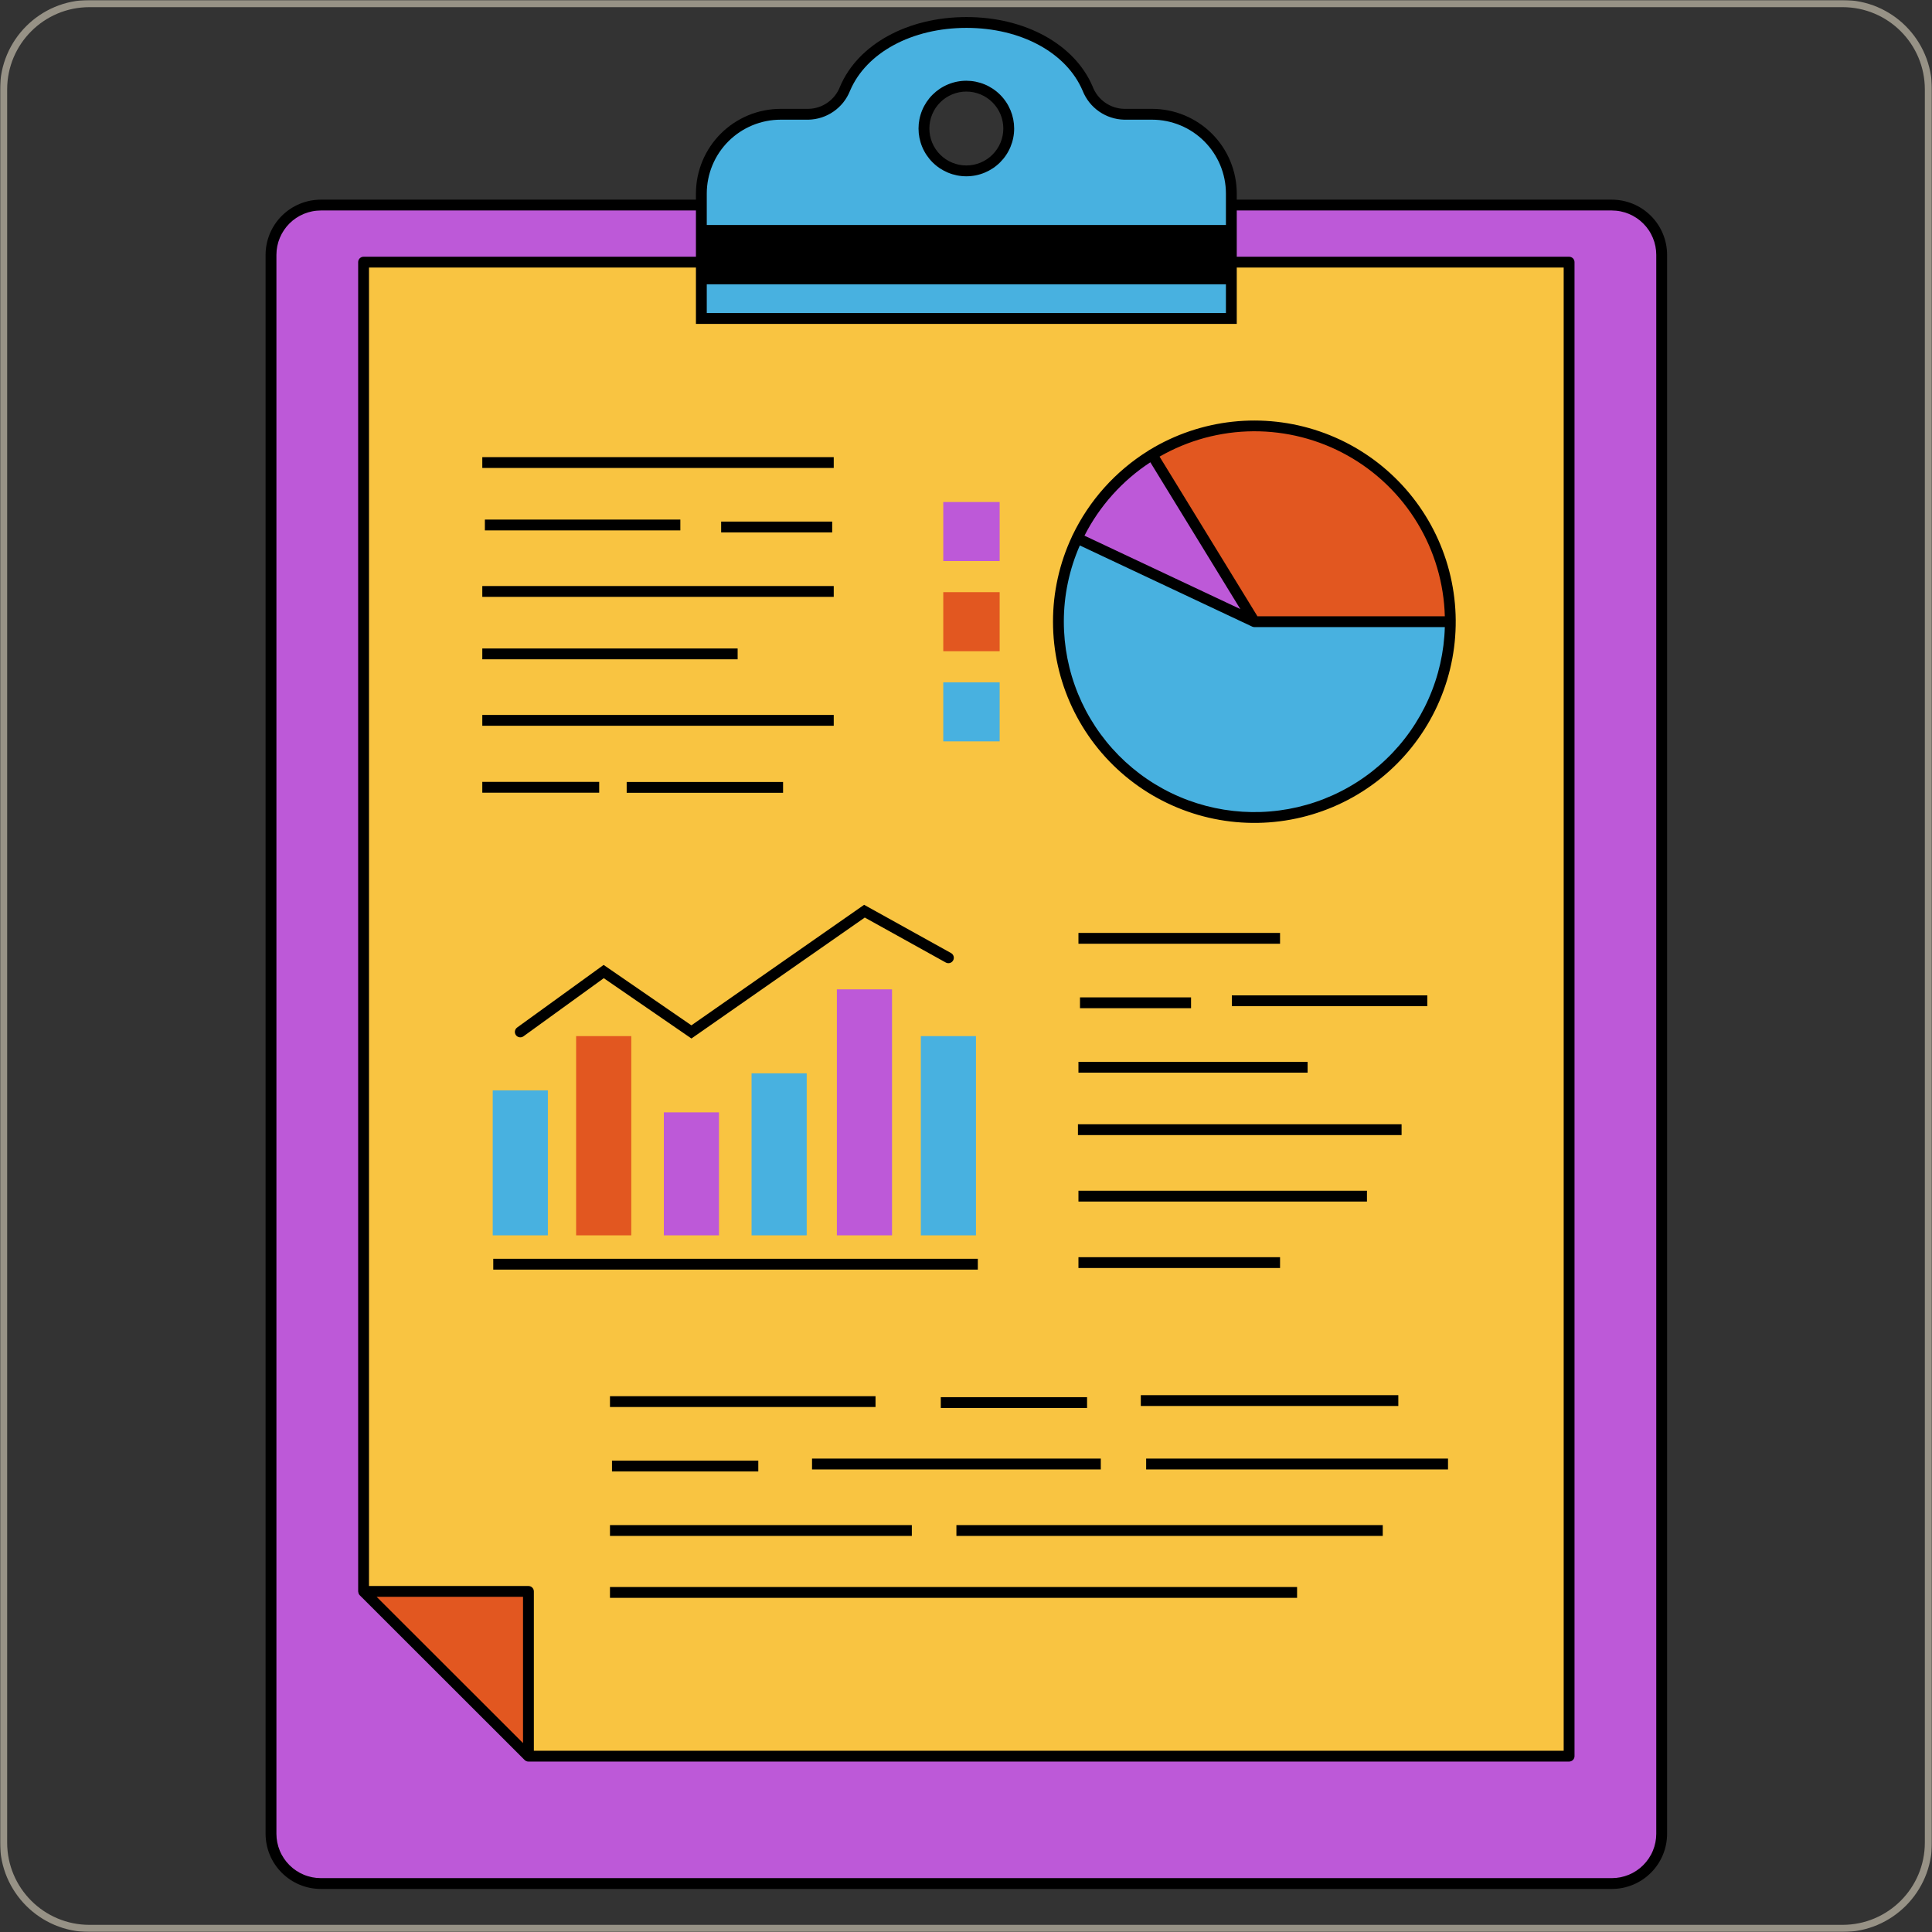 <svg version="1.2" preserveAspectRatio="xMidYMid meet" height="1080" viewBox="0 0 810 810" zoomAndPan="magnify" width="1080" xmlns:xlink="http://www.w3.org/1999/xlink" xmlns="http://www.w3.org/2000/svg"><rect x="0" y="0" width="810" height="810" fill="#333333" stroke="none"/><defs><clipPath id="0301d3c064"><path d="M 111.117 7 L 699 7 L 699 792 L 111.117 792 Z M 111.117 7"></path></clipPath><filter height="100%" id="4cb9957c6a" filterUnits="objectBoundingBox" width="100%" y="0%" x="0%"><feColorMatrix in="SourceGraphic" type="matrix" values="0 0 0 0 1 0 0 0 0 1 0 0 0 0 1 0 0 0 1 0"></feColorMatrix></filter><clipPath id="c5107d9cb3"><path d="M 37.5 0 L 772.5 0 C 793.211 0 810 16.789 810 37.5 L 810 772.5 C 810 793.211 793.211 810 772.5 810 L 37.5 810 C 16.789 810 0 793.211 0 772.5 L 0 37.5 C 0 16.789 16.789 0 37.5 0 Z M 37.5 0"></path></clipPath><clipPath id="f9a561e91d"><rect height="810" y="0" width="810" x="0"></rect></clipPath></defs><g id="a13129173a"><path d="M 152.43 109.902 L 657.855 109.902 L 657.855 736.273 L 221.551 736.273 L 152.43 667.211 Z M 152.43 109.902" style="stroke:none;fill-rule:nonzero;fill:#f9c441;fill-opacity:1;"></path><path d="M 152.43 667.211 L 221.551 667.211 L 221.551 736.277 Z M 241.543 517.934 L 264.66 517.934 L 264.66 434.395 L 241.543 434.395 Z M 395.473 273.016 L 419.109 273.016 L 419.109 248.266 L 395.473 248.266 Z M 525.91 178.543 C 524.566 178.543 523.223 178.574 521.879 178.641 C 520.539 178.707 519.195 178.809 517.859 178.938 C 516.52 179.07 515.188 179.234 513.855 179.434 C 512.527 179.629 511.199 179.859 509.883 180.121 C 508.562 180.383 507.25 180.676 505.945 181.004 C 504.645 181.328 503.348 181.688 502.059 182.078 C 500.773 182.469 499.496 182.891 498.23 183.344 C 496.965 183.793 495.711 184.277 494.469 184.793 C 493.227 185.309 491.996 185.852 490.781 186.426 C 489.566 187 488.363 187.605 487.18 188.238 C 485.992 188.871 484.824 189.531 483.668 190.223 C 482.516 190.914 481.379 191.633 480.262 192.379 C 479.145 193.125 478.047 193.898 476.965 194.699 C 475.887 195.5 474.824 196.328 473.785 197.18 C 472.746 198.031 471.73 198.91 470.73 199.812 C 469.734 200.715 468.762 201.641 467.812 202.59 C 466.859 203.539 465.934 204.512 465.031 205.508 C 464.129 206.504 463.25 207.52 462.395 208.559 C 461.543 209.598 460.715 210.656 459.914 211.734 C 459.113 212.816 458.34 213.914 457.594 215.031 C 456.848 216.148 456.125 217.281 455.434 218.434 C 454.742 219.586 454.082 220.754 453.449 221.941 C 452.812 223.125 452.211 224.324 451.633 225.539 C 451.059 226.754 450.516 227.984 450 229.223 C 449.484 230.465 449 231.719 448.547 232.984 C 448.094 234.25 447.672 235.523 447.285 236.809 C 446.895 238.094 446.535 239.391 446.207 240.691 C 445.883 241.996 445.586 243.309 445.324 244.625 C 445.062 245.941 444.832 247.266 444.633 248.594 C 444.438 249.926 444.273 251.258 444.141 252.594 C 444.008 253.934 443.91 255.27 443.844 256.613 C 443.777 257.957 443.746 259.297 443.746 260.641 C 443.746 261.984 443.777 263.328 443.844 264.672 C 443.91 266.012 444.008 267.352 444.141 268.688 C 444.273 270.027 444.438 271.359 444.633 272.688 C 444.832 274.016 445.062 275.34 445.324 276.66 C 445.586 277.977 445.883 279.285 446.207 280.59 C 446.535 281.895 446.895 283.188 447.285 284.473 C 447.672 285.758 448.094 287.035 448.547 288.301 C 449 289.566 449.484 290.816 450 292.059 C 450.516 293.301 451.059 294.527 451.633 295.742 C 452.211 296.957 452.812 298.156 453.449 299.344 C 454.082 300.527 454.742 301.695 455.434 302.848 C 456.125 304 456.848 305.137 457.594 306.254 C 458.34 307.371 459.113 308.469 459.914 309.547 C 460.715 310.625 461.543 311.688 462.395 312.723 C 463.25 313.762 464.129 314.781 465.031 315.777 C 465.934 316.77 466.859 317.742 467.812 318.695 C 468.762 319.645 469.734 320.57 470.73 321.473 C 471.73 322.375 472.746 323.254 473.785 324.105 C 474.824 324.957 475.887 325.785 476.965 326.582 C 478.047 327.383 479.145 328.156 480.262 328.902 C 481.379 329.652 482.516 330.367 483.672 331.059 C 484.824 331.75 485.992 332.414 487.18 333.047 C 488.363 333.68 489.566 334.285 490.781 334.859 C 491.996 335.434 493.227 335.977 494.469 336.492 C 495.711 337.004 496.965 337.488 498.23 337.941 C 499.496 338.395 500.773 338.816 502.059 339.203 C 503.348 339.594 504.645 339.953 505.949 340.281 C 507.25 340.605 508.562 340.902 509.883 341.164 C 511.199 341.426 512.527 341.656 513.855 341.852 C 515.188 342.047 516.52 342.215 517.859 342.344 C 519.195 342.477 520.539 342.574 521.879 342.641 C 523.223 342.707 524.566 342.738 525.914 342.738 C 527.258 342.738 528.602 342.707 529.945 342.641 C 531.289 342.574 532.629 342.477 533.965 342.344 C 535.305 342.215 536.637 342.047 537.969 341.852 C 539.297 341.656 540.625 341.426 541.941 341.164 C 543.262 340.902 544.574 340.605 545.879 340.281 C 547.18 339.953 548.477 339.594 549.766 339.203 C 551.051 338.816 552.328 338.395 553.594 337.941 C 554.859 337.488 556.113 337.004 557.355 336.492 C 558.598 335.977 559.828 335.434 561.043 334.859 C 562.258 334.285 563.461 333.68 564.645 333.047 C 565.832 332.414 567 331.75 568.156 331.059 C 569.309 330.367 570.445 329.652 571.562 328.902 C 572.68 328.156 573.777 327.383 574.859 326.582 C 575.938 325.785 577 324.957 578.039 324.105 C 579.078 323.254 580.098 322.375 581.094 321.473 C 582.09 320.57 583.062 319.645 584.012 318.695 C 584.965 317.742 585.891 316.77 586.793 315.777 C 587.695 314.781 588.574 313.762 589.43 312.723 C 590.281 311.688 591.109 310.625 591.91 309.547 C 592.711 308.469 593.484 307.371 594.23 306.254 C 594.98 305.137 595.699 304 596.391 302.848 C 597.082 301.695 597.742 300.527 598.379 299.344 C 599.012 298.156 599.617 296.957 600.191 295.742 C 600.766 294.527 601.309 293.301 601.824 292.059 C 602.34 290.816 602.824 289.566 603.277 288.301 C 603.73 287.035 604.152 285.758 604.543 284.473 C 604.93 283.188 605.289 281.895 605.617 280.59 C 605.945 279.285 606.238 277.977 606.5 276.66 C 606.762 275.34 606.992 274.016 607.191 272.688 C 607.387 271.359 607.551 270.027 607.684 268.688 C 607.816 267.352 607.914 266.012 607.98 264.672 C 608.047 263.328 608.078 261.984 608.078 260.641 C 608.078 259.297 608.047 257.957 607.98 256.613 C 607.914 255.27 607.816 253.934 607.684 252.594 C 607.551 251.258 607.387 249.926 607.191 248.594 C 606.992 247.266 606.762 245.941 606.5 244.625 C 606.238 243.309 605.945 241.996 605.617 240.691 C 605.289 239.391 604.93 238.094 604.543 236.809 C 604.152 235.523 603.73 234.25 603.277 232.984 C 602.824 231.719 602.34 230.465 601.824 229.223 C 601.309 227.984 600.766 226.754 600.191 225.539 C 599.617 224.324 599.012 223.125 598.379 221.941 C 597.742 220.754 597.082 219.586 596.391 218.434 C 595.699 217.281 594.98 216.148 594.23 215.031 C 593.484 213.914 592.711 212.816 591.91 211.734 C 591.109 210.656 590.281 209.598 589.43 208.559 C 588.574 207.52 587.695 206.504 586.793 205.508 C 585.891 204.512 584.965 203.539 584.012 202.59 C 583.062 201.641 582.09 200.715 581.094 199.812 C 580.098 198.91 579.078 198.031 578.039 197.18 C 577 196.328 575.938 195.5 574.859 194.699 C 573.777 193.898 572.68 193.125 571.562 192.379 C 570.445 191.633 569.309 190.914 568.156 190.223 C 567 189.531 565.832 188.871 564.645 188.238 C 563.461 187.605 562.258 187 561.043 186.426 C 559.828 185.852 558.598 185.305 557.355 184.793 C 556.113 184.277 554.859 183.793 553.594 183.344 C 552.328 182.891 551.051 182.469 549.766 182.078 C 548.477 181.688 547.18 181.328 545.879 181.004 C 544.574 180.676 543.262 180.383 541.941 180.121 C 540.625 179.859 539.297 179.629 537.969 179.434 C 536.637 179.234 535.305 179.07 533.965 178.938 C 532.629 178.809 531.285 178.707 529.945 178.641 C 528.602 178.574 527.258 178.543 525.91 178.543 Z M 525.91 178.543" style="stroke:none;fill-rule:nonzero;fill:#e25720;fill-opacity:1;"></path><path d="M 674.066 85.977 L 136.219 85.977 C 135.48 85.977 134.742 86.016 134.004 86.086 C 133.27 86.16 132.535 86.266 131.812 86.41 C 131.086 86.555 130.367 86.734 129.66 86.949 C 128.953 87.164 128.254 87.414 127.57 87.695 C 126.887 87.98 126.219 88.297 125.566 88.645 C 124.914 88.992 124.281 89.371 123.664 89.781 C 123.047 90.195 122.453 90.633 121.883 91.102 C 121.309 91.574 120.762 92.07 120.238 92.59 C 119.715 93.113 119.219 93.66 118.75 94.234 C 118.281 94.805 117.84 95.398 117.43 96.012 C 117.016 96.629 116.637 97.262 116.289 97.914 C 115.941 98.566 115.625 99.234 115.34 99.918 C 115.059 100.602 114.809 101.297 114.594 102.004 C 114.379 102.711 114.199 103.426 114.055 104.152 C 113.91 104.879 113.801 105.609 113.73 106.344 C 113.656 107.082 113.621 107.82 113.621 108.559 L 113.621 767.102 C 113.621 767.84 113.656 768.578 113.73 769.312 C 113.801 770.051 113.91 770.781 114.055 771.508 C 114.199 772.23 114.379 772.949 114.594 773.656 C 114.809 774.363 115.059 775.059 115.34 775.742 C 115.625 776.426 115.941 777.094 116.289 777.746 C 116.637 778.398 117.016 779.031 117.43 779.645 C 117.84 780.262 118.281 780.855 118.75 781.426 C 119.219 781.996 119.715 782.547 120.238 783.066 C 120.762 783.59 121.309 784.086 121.883 784.555 C 122.453 785.023 123.047 785.465 123.664 785.875 C 124.281 786.285 124.914 786.668 125.566 787.016 C 126.219 787.363 126.887 787.68 127.57 787.965 C 128.254 788.246 128.953 788.496 129.66 788.711 C 130.367 788.926 131.086 789.105 131.812 789.246 C 132.535 789.391 133.27 789.5 134.004 789.574 C 134.742 789.645 135.48 789.684 136.219 789.684 L 674.066 789.684 C 674.805 789.684 675.543 789.645 676.281 789.574 C 677.02 789.5 677.75 789.391 678.477 789.246 C 679.199 789.105 679.918 788.926 680.625 788.711 C 681.336 788.496 682.031 788.246 682.715 787.965 C 683.398 787.68 684.066 787.363 684.719 787.016 C 685.371 786.668 686.008 786.285 686.621 785.875 C 687.238 785.465 687.832 785.023 688.402 784.555 C 688.977 784.086 689.523 783.59 690.047 783.066 C 690.57 782.547 691.066 781.996 691.535 781.426 C 692.004 780.855 692.445 780.262 692.855 779.645 C 693.27 779.031 693.648 778.398 693.996 777.746 C 694.348 777.094 694.664 776.426 694.945 775.742 C 695.23 775.059 695.477 774.363 695.691 773.656 C 695.906 772.949 696.086 772.23 696.23 771.508 C 696.375 770.781 696.484 770.051 696.559 769.312 C 696.629 768.578 696.668 767.84 696.668 767.102 L 696.668 108.559 C 696.668 107.82 696.629 107.082 696.559 106.344 C 696.484 105.609 696.375 104.879 696.23 104.152 C 696.086 103.426 695.906 102.711 695.691 102.004 C 695.477 101.297 695.23 100.602 694.945 99.918 C 694.664 99.234 694.348 98.566 693.996 97.914 C 693.648 97.262 693.27 96.629 692.859 96.012 C 692.445 95.398 692.004 94.805 691.535 94.234 C 691.066 93.66 690.57 93.113 690.047 92.59 C 689.523 92.066 688.977 91.57 688.402 91.102 C 687.832 90.633 687.238 90.195 686.621 89.781 C 686.008 89.371 685.371 88.992 684.719 88.645 C 684.066 88.297 683.398 87.98 682.715 87.695 C 682.031 87.414 681.336 87.164 680.625 86.949 C 679.918 86.734 679.203 86.555 678.477 86.41 C 677.75 86.266 677.02 86.16 676.281 86.086 C 675.543 86.016 674.805 85.977 674.066 85.977 Z M 657.855 736.273 L 221.551 736.273 L 152.43 667.211 L 152.43 109.902 L 657.855 109.902 Z M 301.438 517.934 L 278.316 517.934 L 278.316 466.355 L 301.438 466.355 Z M 373.984 517.934 L 350.863 517.934 L 350.863 414.777 L 373.984 414.777 Z M 419.109 235.215 L 395.473 235.215 L 395.473 210.465 L 419.109 210.465 Z M 452.469 225.004 C 452.375 224.703 452.359 224.402 452.43 224.098 C 452.441 223.793 452.531 223.512 452.699 223.254 C 452.715 223.219 452.738 223.188 452.754 223.148 C 452.828 222.785 452.992 222.477 453.258 222.215 C 453.777 221.254 454.383 220.348 455.074 219.5 C 455.191 219.398 455.32 219.316 455.461 219.25 C 455.215 218.613 455.234 217.988 455.531 217.371 C 455.883 216.613 456.344 215.922 456.906 215.305 C 459.836 210.773 462.945 206.375 466.305 202.152 C 466.629 201.809 467.02 201.598 467.484 201.516 C 467.945 201.43 468.387 201.488 468.809 201.695 C 468.961 201.559 469.082 201.391 469.234 201.258 C 470.906 199.293 472.801 197.574 474.918 196.102 C 476.398 195.102 477.945 194.215 479.5 193.344 C 480.918 192.547 482.496 191.863 484.012 192.855 C 484.309 193.051 484.555 193.297 484.746 193.598 C 485.102 193.785 485.383 194.047 485.594 194.391 C 489.441 200.695 492.949 207.227 496.504 213.711 C 497.773 215.641 499.051 217.562 500.277 219.52 C 502.535 223.117 504.887 226.762 506.93 230.535 C 509.414 233.262 511.562 236.227 513.379 239.434 C 514.68 241.621 515.824 243.895 516.914 246.191 C 518.676 248.441 520.195 250.848 521.473 253.402 C 521.875 253.684 522.152 254.055 522.316 254.516 C 522.477 254.977 522.488 255.441 522.348 255.91 C 522.207 256.379 521.945 256.762 521.559 257.062 C 521.172 257.359 520.734 257.52 520.246 257.535 C 516.527 257.508 513.141 255.289 509.898 253.703 C 506.402 251.992 502.906 250.281 499.41 248.574 C 494.625 246.23 489.762 243.961 485.094 241.363 C 482.633 240.32 480.172 239.285 477.762 238.137 C 476.086 237.336 474.422 236.508 472.77 235.656 C 471.957 235.273 471.176 234.832 470.422 234.34 C 469.898 234.105 469.371 233.883 468.848 233.648 C 465.613 232.215 462.387 230.773 459.164 229.324 C 457.238 228.691 455.48 227.75 453.887 226.496 C 453.855 226.48 453.816 226.492 453.785 226.473 C 453.594 226.422 453.426 226.324 453.285 226.18 C 453.035 226.02 452.84 225.809 452.699 225.543 C 452.621 225.363 452.547 225.184 452.469 225.004 Z M 452.469 225.004" style="stroke:none;fill-rule:nonzero;fill:#bd59d8;fill-opacity:1;"></path><path d="M 516.242 81.109 C 516.242 80.02 516.188 78.938 516.082 77.855 C 515.977 76.773 515.816 75.699 515.602 74.633 C 515.391 73.566 515.125 72.512 514.812 71.473 C 514.496 70.43 514.129 69.406 513.711 68.402 C 513.297 67.398 512.832 66.418 512.316 65.457 C 511.805 64.5 511.246 63.566 510.641 62.664 C 510.039 61.758 509.391 60.887 508.699 60.047 C 508.008 59.207 507.277 58.402 506.508 57.633 C 505.738 56.863 504.934 56.133 504.094 55.445 C 503.254 54.754 502.379 54.109 501.473 53.504 C 500.57 52.898 499.637 52.34 498.676 51.828 C 497.719 51.316 496.734 50.852 495.73 50.438 C 494.723 50.02 493.699 49.652 492.66 49.34 C 491.617 49.023 490.562 48.758 489.496 48.547 C 488.43 48.336 487.355 48.176 486.27 48.07 C 485.188 47.961 484.102 47.91 483.016 47.91 L 471.355 47.91 C 470.527 47.891 469.703 47.812 468.887 47.676 C 468.07 47.539 467.266 47.34 466.48 47.082 C 465.691 46.824 464.926 46.512 464.184 46.145 C 463.445 45.773 462.734 45.352 462.055 44.879 C 461.375 44.402 460.734 43.883 460.133 43.312 C 459.531 42.746 458.973 42.133 458.461 41.484 C 457.949 40.832 457.488 40.148 457.078 39.43 C 456.664 38.711 456.309 37.965 456.008 37.191 C 440.273 0.027 369.895 0.305 354.277 37.191 C 353.977 37.965 353.621 38.711 353.211 39.43 C 352.797 40.148 352.336 40.832 351.824 41.484 C 351.312 42.137 350.758 42.746 350.152 43.312 C 349.551 43.883 348.91 44.402 348.23 44.879 C 347.551 45.352 346.844 45.773 346.102 46.145 C 345.359 46.512 344.594 46.828 343.805 47.082 C 343.02 47.34 342.215 47.539 341.398 47.676 C 340.582 47.812 339.758 47.891 338.93 47.91 L 327.27 47.91 C 326.184 47.91 325.098 47.961 324.016 48.07 C 322.93 48.176 321.855 48.336 320.789 48.547 C 319.723 48.758 318.668 49.023 317.625 49.34 C 316.586 49.652 315.562 50.02 314.555 50.438 C 313.551 50.852 312.566 51.316 311.609 51.828 C 310.648 52.34 309.715 52.898 308.812 53.504 C 307.906 54.109 307.035 54.754 306.191 55.445 C 305.352 56.133 304.547 56.863 303.777 57.633 C 303.008 58.402 302.277 59.207 301.586 60.047 C 300.895 60.887 300.25 61.758 299.645 62.664 C 299.039 63.566 298.48 64.5 297.969 65.457 C 297.453 66.418 296.988 67.398 296.574 68.402 C 296.156 69.406 295.789 70.43 295.477 71.473 C 295.16 72.512 294.895 73.566 294.684 74.633 C 294.469 75.699 294.312 76.773 294.203 77.855 C 294.098 78.938 294.043 80.02 294.043 81.109 L 294.043 133.52 L 516.242 133.52 Z M 405.145 71.645 C 404.562 71.645 403.98 71.617 403.402 71.559 C 402.82 71.504 402.246 71.418 401.676 71.305 C 401.105 71.191 400.539 71.051 399.984 70.879 C 399.426 70.711 398.879 70.516 398.34 70.293 C 397.801 70.07 397.277 69.82 396.762 69.547 C 396.25 69.273 395.75 68.977 395.266 68.652 C 394.785 68.328 394.316 67.98 393.867 67.613 C 393.418 67.246 392.984 66.855 392.574 66.441 C 392.16 66.031 391.77 65.602 391.402 65.152 C 391.031 64.703 390.688 64.234 390.363 63.75 C 390.039 63.27 389.742 62.77 389.465 62.258 C 389.191 61.742 388.941 61.219 388.719 60.68 C 388.496 60.145 388.301 59.598 388.133 59.039 C 387.965 58.484 387.82 57.918 387.707 57.348 C 387.594 56.777 387.508 56.203 387.453 55.625 C 387.395 55.047 387.367 54.465 387.367 53.883 C 387.367 53.301 387.395 52.723 387.453 52.145 C 387.508 51.562 387.594 50.988 387.707 50.418 C 387.82 49.848 387.965 49.285 388.133 48.727 C 388.301 48.172 388.496 47.625 388.719 47.086 C 388.941 46.551 389.191 46.023 389.465 45.512 C 389.742 45 390.039 44.5 390.363 44.016 C 390.688 43.531 391.031 43.066 391.402 42.617 C 391.77 42.168 392.16 41.734 392.574 41.324 C 392.984 40.914 393.414 40.523 393.867 40.156 C 394.316 39.785 394.781 39.438 395.266 39.117 C 395.75 38.793 396.25 38.496 396.762 38.219 C 397.277 37.945 397.801 37.699 398.34 37.477 C 398.879 37.254 399.426 37.055 399.984 36.887 C 400.539 36.719 401.105 36.578 401.676 36.465 C 402.246 36.352 402.82 36.266 403.402 36.207 C 403.98 36.152 404.562 36.121 405.145 36.121 C 405.727 36.121 406.305 36.152 406.887 36.207 C 407.465 36.266 408.039 36.352 408.609 36.465 C 409.184 36.578 409.746 36.719 410.305 36.887 C 410.859 37.055 411.406 37.254 411.945 37.477 C 412.484 37.699 413.008 37.945 413.523 38.219 C 414.035 38.492 414.535 38.793 415.02 39.117 C 415.504 39.438 415.969 39.785 416.418 40.152 C 416.871 40.523 417.301 40.914 417.711 41.324 C 418.125 41.734 418.516 42.168 418.883 42.617 C 419.254 43.066 419.598 43.531 419.922 44.016 C 420.246 44.5 420.547 45 420.82 45.512 C 421.094 46.023 421.344 46.551 421.566 47.086 C 421.789 47.625 421.984 48.172 422.152 48.727 C 422.324 49.285 422.465 49.848 422.578 50.418 C 422.691 50.988 422.777 51.562 422.832 52.145 C 422.891 52.723 422.918 53.301 422.918 53.883 C 422.918 54.465 422.891 55.047 422.832 55.625 C 422.777 56.203 422.691 56.777 422.578 57.348 C 422.465 57.918 422.324 58.484 422.152 59.039 C 421.984 59.598 421.789 60.145 421.566 60.68 C 421.344 61.219 421.094 61.742 420.82 62.258 C 420.547 62.77 420.246 63.27 419.922 63.75 C 419.598 64.234 419.254 64.703 418.883 65.152 C 418.516 65.602 418.125 66.031 417.711 66.441 C 417.301 66.855 416.871 67.246 416.418 67.613 C 415.969 67.98 415.504 68.328 415.02 68.652 C 414.535 68.977 414.035 69.273 413.523 69.547 C 413.008 69.82 412.484 70.07 411.945 70.293 C 411.406 70.516 410.859 70.711 410.305 70.879 C 409.746 71.051 409.184 71.191 408.609 71.305 C 408.039 71.418 407.465 71.504 406.887 71.559 C 406.305 71.617 405.727 71.645 405.145 71.645 Z M 206.578 457.133 L 229.695 457.133 L 229.695 517.934 L 206.578 517.934 Z M 386.062 434.395 L 409.18 434.395 L 409.18 517.934 L 386.062 517.934 Z M 315.094 450 L 338.215 450 L 338.215 517.934 L 315.094 517.934 Z M 395.473 286.07 L 419.109 286.07 L 419.109 310.82 L 395.473 310.82 Z M 606.98 271.395 L 606.98 271.41 C 607.164 272.336 607.129 273.25 606.879 274.16 C 606.836 274.289 606.762 274.406 606.715 274.531 C 606.305 276.516 605.754 278.457 605.062 280.359 C 602.984 288.973 599.688 297.094 595.176 304.719 C 591.977 310.414 588.02 315.527 583.305 320.055 C 578.281 324.582 572.219 327.977 566.551 331.613 C 565.988 331.961 565.387 332.203 564.746 332.344 C 563.785 332.914 562.785 333.414 561.75 333.836 C 550.094 340.121 537.266 343.902 524.414 342.531 C 518.902 342.68 513.461 342.141 508.086 340.918 C 502.711 339.699 497.574 337.828 492.668 335.312 C 487.605 334.555 482.508 330.742 478.465 328.184 C 473.457 325.188 468.961 321.559 464.977 317.297 C 462.973 314.996 461.219 312.512 459.719 309.852 C 456.203 305.023 453.293 299.859 450.984 294.352 C 450.602 293.797 450.281 293.207 450.027 292.582 C 446.828 284.484 443.82 275.836 443.367 267.074 C 443.305 265.578 443.344 264.082 443.477 262.594 C 443.18 259.91 443.168 257.227 443.438 254.539 C 444.18 248.328 445.473 242.234 447.32 236.254 C 447.527 235.648 447.82 235.086 448.191 234.566 C 448.41 233.309 448.633 232.051 448.852 230.789 C 449.012 230.191 449.359 229.742 449.898 229.434 C 449.918 229.422 449.945 229.422 449.969 229.406 C 449.98 229.227 450.02 229.051 450.082 228.883 C 450.141 228.711 450.223 228.551 450.324 228.402 C 450.426 228.254 450.547 228.117 450.684 228 C 450.82 227.883 450.973 227.785 451.133 227.703 C 451.297 227.625 451.469 227.566 451.645 227.531 C 451.824 227.496 452 227.484 452.184 227.496 C 452.363 227.508 452.539 227.543 452.711 227.598 C 452.883 227.656 453.047 227.734 453.195 227.832 C 456.789 230.035 460.598 231.766 464.621 233.031 C 468.605 234.199 472.336 235.922 475.812 238.191 C 475.992 238.332 476.152 238.488 476.297 238.668 L 498.418 248.82 C 498.516 248.844 498.609 248.871 498.703 248.906 C 498.855 248.984 499 249.078 499.152 249.156 L 499.891 249.496 C 499.926 249.516 499.957 249.543 499.984 249.574 C 503.922 251.23 507.699 253.332 511.496 255.25 C 514.422 256.727 517.352 258.207 520.277 259.684 C 521.832 260.133 523.371 260.629 524.902 261.148 C 525.074 261.09 525.246 261.062 525.426 261.062 C 526.93 261.152 528.434 261.246 529.938 261.336 C 532.676 261.254 535.438 261.297 538.145 261.301 C 541.906 261.301 545.668 261.344 549.426 261.43 C 549.441 261.43 549.449 261.438 549.461 261.438 C 551.453 261.336 553.445 261.234 555.434 261.152 C 555.691 261.047 555.961 260.988 556.238 260.984 C 570.754 260.883 585.27 260.691 599.785 260.52 C 599.977 260.531 600.164 260.566 600.344 260.625 C 601.543 260.629 602.742 260.664 603.941 260.77 C 604.172 260.676 604.41 260.621 604.66 260.602 C 605.012 260.59 605.344 260.668 605.656 260.836 C 605.969 261 606.219 261.234 606.402 261.539 C 606.855 261.98 607.09 262.52 607.102 263.152 C 607.098 264.16 607.094 265.168 607.094 266.176 C 607.645 267.539 607.715 268.926 607.312 270.34 Z M 606.98 271.395" style="stroke:none;fill-rule:nonzero;fill:#48b1e0;fill-opacity:1;"></path><g clip-path="url(#0301d3c064)" clip-rule="nonzero"><path d="M 289.867 429.875 L 362.289 379.344 L 398.723 399.57 C 398.988 399.719 399.211 399.906 399.398 400.145 C 399.586 400.379 399.723 400.641 399.805 400.93 C 399.887 401.219 399.914 401.516 399.879 401.812 C 399.844 402.113 399.754 402.395 399.605 402.656 C 399.461 402.918 399.27 403.145 399.035 403.332 C 398.797 403.52 398.535 403.652 398.246 403.734 C 397.957 403.82 397.664 403.844 397.363 403.809 C 397.062 403.773 396.781 403.684 396.52 403.539 L 362.562 384.688 L 289.887 435.398 L 253.137 410.109 L 219.469 434.477 C 219.227 434.652 218.957 434.777 218.664 434.848 C 218.371 434.918 218.074 434.93 217.777 434.879 C 217.48 434.832 217.203 434.73 216.945 434.574 C 216.688 434.414 216.473 434.215 216.297 433.969 C 216.117 433.727 215.996 433.457 215.926 433.164 C 215.855 432.871 215.844 432.578 215.891 432.277 C 215.941 431.98 216.043 431.703 216.199 431.449 C 216.359 431.191 216.559 430.977 216.805 430.797 L 253.07 404.551 Z M 206.805 532.293 L 409.957 532.293 L 409.957 527.754 L 206.805 527.754 Z M 425.191 53.883 C 425.191 54.539 425.16 55.195 425.094 55.848 C 425.031 56.5 424.934 57.148 424.805 57.793 C 424.676 58.434 424.52 59.07 424.328 59.699 C 424.137 60.324 423.914 60.941 423.664 61.551 C 423.414 62.156 423.133 62.746 422.824 63.324 C 422.516 63.906 422.176 64.465 421.812 65.012 C 421.449 65.559 421.059 66.082 420.641 66.59 C 420.223 67.098 419.785 67.582 419.32 68.047 C 418.855 68.512 418.367 68.953 417.859 69.367 C 417.355 69.785 416.828 70.176 416.281 70.539 C 415.734 70.902 415.172 71.238 414.594 71.551 C 414.016 71.859 413.422 72.137 412.816 72.391 C 412.207 72.641 411.59 72.863 410.961 73.051 C 410.336 73.242 409.699 73.402 409.055 73.531 C 408.41 73.656 407.762 73.754 407.109 73.816 C 406.453 73.883 405.801 73.914 405.145 73.914 C 404.488 73.914 403.832 73.883 403.18 73.816 C 402.523 73.754 401.875 73.656 401.23 73.531 C 400.59 73.402 399.953 73.242 399.324 73.051 C 398.695 72.863 398.078 72.641 397.473 72.391 C 396.863 72.137 396.273 71.859 395.691 71.551 C 395.113 71.238 394.551 70.902 394.004 70.539 C 393.461 70.176 392.934 69.785 392.426 69.367 C 391.918 68.953 391.434 68.512 390.969 68.047 C 390.504 67.582 390.062 67.098 389.645 66.59 C 389.23 66.082 388.84 65.559 388.473 65.012 C 388.109 64.465 387.773 63.906 387.465 63.324 C 387.152 62.746 386.875 62.156 386.621 61.551 C 386.371 60.941 386.148 60.324 385.961 59.699 C 385.77 59.07 385.609 58.434 385.48 57.793 C 385.352 57.148 385.258 56.5 385.191 55.848 C 385.129 55.195 385.098 54.539 385.098 53.883 C 385.098 53.227 385.129 52.574 385.191 51.922 C 385.258 51.266 385.352 50.621 385.48 49.977 C 385.609 49.332 385.77 48.695 385.961 48.07 C 386.148 47.441 386.371 46.824 386.621 46.219 C 386.871 45.613 387.152 45.02 387.465 44.441 C 387.773 43.863 388.109 43.301 388.473 42.754 C 388.84 42.211 389.23 41.684 389.645 41.176 C 390.062 40.668 390.504 40.184 390.969 39.719 C 391.434 39.254 391.918 38.816 392.426 38.398 C 392.934 37.984 393.461 37.594 394.004 37.23 C 394.551 36.863 395.113 36.527 395.691 36.219 C 396.273 35.91 396.863 35.629 397.473 35.379 C 398.078 35.125 398.695 34.906 399.324 34.715 C 399.953 34.523 400.59 34.367 401.23 34.238 C 401.875 34.109 402.523 34.012 403.18 33.949 C 403.832 33.887 404.488 33.852 405.145 33.852 C 405.801 33.855 406.453 33.887 407.109 33.953 C 407.762 34.016 408.41 34.113 409.055 34.242 C 409.695 34.371 410.332 34.531 410.961 34.719 C 411.59 34.91 412.207 35.133 412.812 35.383 C 413.418 35.633 414.012 35.914 414.59 36.223 C 415.168 36.535 415.73 36.871 416.277 37.234 C 416.82 37.602 417.348 37.988 417.855 38.406 C 418.363 38.824 418.848 39.262 419.312 39.727 C 419.777 40.191 420.219 40.676 420.633 41.184 C 421.051 41.688 421.441 42.215 421.805 42.762 C 422.172 43.305 422.508 43.867 422.816 44.445 C 423.125 45.023 423.406 45.617 423.66 46.223 C 423.91 46.828 424.133 47.445 424.324 48.07 C 424.512 48.699 424.672 49.336 424.801 49.977 C 424.93 50.621 425.027 51.27 425.094 51.922 C 425.156 52.574 425.191 53.227 425.191 53.883 Z M 420.648 53.883 C 420.648 52.867 420.547 51.859 420.352 50.859 C 420.152 49.863 419.855 48.895 419.469 47.953 C 419.078 47.016 418.602 46.121 418.035 45.277 C 417.469 44.43 416.828 43.648 416.105 42.93 C 415.387 42.211 414.605 41.566 413.758 41.004 C 412.91 40.438 412.016 39.961 411.078 39.57 C 410.137 39.184 409.168 38.887 408.168 38.691 C 407.168 38.492 406.16 38.391 405.145 38.391 C 404.125 38.391 403.117 38.492 402.117 38.691 C 401.121 38.887 400.152 39.184 399.211 39.57 C 398.27 39.961 397.375 40.438 396.531 41.004 C 395.684 41.566 394.898 42.211 394.18 42.93 C 393.461 43.648 392.816 44.43 392.25 45.277 C 391.688 46.121 391.207 47.016 390.82 47.957 C 390.43 48.895 390.137 49.863 389.938 50.859 C 389.738 51.859 389.641 52.867 389.641 53.883 C 389.641 54.902 389.738 55.906 389.938 56.906 C 390.137 57.902 390.43 58.871 390.82 59.812 C 391.207 60.75 391.688 61.645 392.25 62.488 C 392.816 63.336 393.461 64.117 394.18 64.836 C 394.898 65.559 395.684 66.199 396.531 66.766 C 397.375 67.328 398.27 67.809 399.211 68.195 C 400.152 68.586 401.121 68.879 402.117 69.078 C 403.117 69.277 404.125 69.375 405.145 69.375 C 406.16 69.375 407.168 69.273 408.168 69.074 C 409.164 68.875 410.133 68.582 411.074 68.191 C 412.016 67.801 412.906 67.324 413.754 66.758 C 414.598 66.195 415.383 65.551 416.102 64.832 C 416.82 64.113 417.465 63.332 418.031 62.484 C 418.594 61.641 419.074 60.75 419.465 59.809 C 419.852 58.871 420.148 57.902 420.348 56.906 C 420.547 55.906 420.648 54.898 420.648 53.883 Z M 203.285 217.832 L 203.285 222.371 L 285.238 222.371 L 285.238 217.832 Z M 328.305 332.379 L 328.305 327.84 L 262.738 327.84 L 262.738 332.379 Z M 309.258 271.883 L 202.207 271.883 L 202.207 276.418 L 309.258 276.418 Z M 202.207 196.191 L 349.551 196.191 L 349.551 191.652 L 202.207 191.652 Z M 349.551 245.699 L 202.207 245.699 L 202.207 250.238 L 349.551 250.238 Z M 251.215 327.797 L 202.207 327.797 L 202.207 332.336 L 251.215 332.336 Z M 349.551 299.746 L 202.207 299.746 L 202.207 304.285 L 349.551 304.285 Z M 302.344 218.676 L 302.344 223.215 L 348.902 223.215 L 348.902 218.676 Z M 340.449 616.07 L 461.516 616.07 L 461.516 611.527 L 340.449 611.527 Z M 400.98 643.938 L 579.727 643.938 L 579.727 639.398 L 400.98 639.398 Z M 255.734 589.891 L 367.07 589.891 L 367.07 585.352 L 255.734 585.352 Z M 255.734 643.934 L 382.289 643.934 L 382.289 639.395 L 255.734 639.395 Z M 480.527 616.066 L 607.086 616.066 L 607.086 611.527 L 480.527 611.527 Z M 255.734 669.906 L 543.805 669.906 L 543.805 665.367 L 255.734 665.367 Z M 317.918 616.91 L 317.918 612.371 L 256.582 612.371 L 256.582 616.91 Z M 586.25 584.93 L 478.289 584.93 L 478.289 589.469 L 586.25 589.469 Z M 394.43 590.309 L 455.758 590.309 L 455.758 585.77 L 394.43 585.77 Z M 516.457 421.844 L 598.41 421.844 L 598.41 417.305 L 516.457 417.305 Z M 451.934 475.891 L 587.621 475.891 L 587.621 471.352 L 451.934 471.352 Z M 452.145 395.664 L 536.664 395.664 L 536.664 391.125 L 452.145 391.125 Z M 452.145 531.625 L 536.664 531.625 L 536.664 527.086 L 452.145 527.086 Z M 452.145 449.711 L 548.219 449.711 L 548.219 445.172 L 452.145 445.172 Z M 573.105 499.219 L 452.145 499.219 L 452.145 503.758 L 573.105 503.758 Z M 499.352 422.688 L 499.352 418.148 L 452.793 418.148 L 452.793 422.688 Z M 441.477 260.641 C 441.469 254.48 442.137 248.391 443.477 242.379 C 444.816 236.363 446.793 230.566 449.41 224.988 C 449.441 224.875 449.48 224.77 449.523 224.664 C 449.566 224.59 449.609 224.516 449.656 224.441 C 451.398 220.805 453.391 217.309 455.629 213.953 C 457.871 210.594 460.336 207.414 463.031 204.41 C 465.723 201.406 468.617 198.609 471.711 196.016 C 474.801 193.422 478.062 191.062 481.492 188.934 C 481.59 188.844 481.695 188.766 481.809 188.691 C 481.887 188.652 481.961 188.613 482.043 188.582 C 483.359 187.781 484.699 187.02 486.059 186.289 C 487.418 185.562 488.793 184.875 490.191 184.223 C 491.59 183.57 493.004 182.957 494.434 182.383 C 495.863 181.809 497.309 181.277 498.77 180.781 C 500.23 180.285 501.703 179.832 503.188 179.418 C 504.672 179.004 506.168 178.629 507.676 178.297 C 509.18 177.965 510.691 177.672 512.215 177.422 C 513.734 177.172 515.262 176.965 516.797 176.801 C 518.328 176.633 519.867 176.508 521.406 176.426 C 522.945 176.344 524.484 176.305 526.027 176.309 C 527.57 176.309 529.109 176.355 530.648 176.441 C 532.188 176.527 533.727 176.656 535.258 176.828 C 536.789 177 538.316 177.211 539.836 177.465 C 541.359 177.719 542.871 178.016 544.375 178.352 C 545.879 178.691 547.375 179.07 548.855 179.488 C 550.34 179.906 551.812 180.367 553.27 180.867 C 554.73 181.363 556.172 181.902 557.602 182.484 C 559.031 183.062 560.441 183.68 561.84 184.336 C 563.234 184.992 564.609 185.684 565.969 186.414 C 567.324 187.145 568.66 187.914 569.977 188.719 C 571.289 189.523 572.582 190.363 573.852 191.238 C 575.121 192.113 576.363 193.023 577.582 193.965 C 578.801 194.91 579.996 195.883 581.16 196.895 C 582.324 197.902 583.465 198.941 584.57 200.012 C 585.68 201.082 586.758 202.184 587.809 203.312 C 588.855 204.441 589.871 205.602 590.855 206.785 C 591.84 207.973 592.793 209.184 593.711 210.422 C 594.629 211.656 595.512 212.918 596.363 214.207 C 597.211 215.492 598.023 216.801 598.801 218.129 C 599.578 219.461 600.32 220.812 601.023 222.184 C 601.727 223.555 602.391 224.941 603.02 226.352 C 603.645 227.758 604.234 229.18 604.781 230.621 C 605.332 232.059 605.84 233.516 606.312 234.98 C 606.781 236.449 607.207 237.93 607.598 239.418 C 607.984 240.91 608.332 242.41 608.637 243.922 C 608.945 245.43 609.207 246.949 609.43 248.473 C 609.652 249.996 609.836 251.527 609.973 253.059 C 610.113 254.594 610.211 256.133 610.266 257.672 C 610.32 259.211 610.332 260.75 610.301 262.293 C 610.27 263.832 610.199 265.371 610.086 266.906 C 609.973 268.441 609.816 269.977 609.617 271.504 C 609.418 273.031 609.18 274.551 608.898 276.066 C 608.613 277.582 608.293 279.086 607.93 280.586 C 607.562 282.082 607.16 283.566 606.715 285.043 C 606.266 286.516 605.781 287.977 605.254 289.426 C 604.73 290.875 604.164 292.309 603.559 293.727 C 602.957 295.141 602.312 296.543 601.633 297.926 C 600.949 299.305 600.23 300.668 599.477 302.012 C 598.719 303.355 597.93 304.676 597.102 305.973 C 596.27 307.273 595.406 308.551 594.508 309.801 C 593.609 311.055 592.68 312.281 591.715 313.48 C 590.75 314.684 589.75 315.855 588.719 317.004 C 587.691 318.148 586.629 319.266 585.539 320.355 C 584.449 321.445 583.328 322.5 582.18 323.527 C 581.027 324.555 579.852 325.551 578.648 326.512 C 577.445 327.477 576.215 328.406 574.961 329.301 C 573.707 330.195 572.426 331.055 571.125 331.883 C 569.824 332.707 568.5 333.496 567.156 334.25 C 565.809 335.004 564.445 335.719 563.059 336.395 C 561.676 337.074 560.273 337.715 558.855 338.316 C 557.434 338.918 556 339.48 554.551 340 C 553.098 340.523 551.637 341.008 550.16 341.449 C 548.684 341.895 547.195 342.297 545.695 342.656 C 544.195 343.02 542.688 343.336 541.172 343.617 C 539.656 343.895 538.133 344.133 536.602 344.328 C 535.074 344.523 533.539 344.676 532.004 344.789 C 530.465 344.898 528.926 344.969 527.383 344.996 C 525.84 345.023 524.301 345.008 522.758 344.949 C 521.219 344.895 519.68 344.793 518.145 344.652 C 516.609 344.512 515.078 344.328 513.555 344.102 C 512.027 343.879 510.512 343.609 509 343.301 C 507.488 342.992 505.988 342.645 504.496 342.254 C 503.004 341.863 501.523 341.434 500.059 340.961 C 498.59 340.488 497.137 339.977 495.695 339.426 C 494.258 338.875 492.832 338.285 491.426 337.656 C 490.016 337.027 488.629 336.359 487.258 335.656 C 485.887 334.949 484.535 334.207 483.207 333.43 C 481.875 332.648 480.566 331.836 479.281 330.984 C 477.996 330.133 476.734 329.25 475.5 328.328 C 474.262 327.41 473.051 326.457 471.867 325.469 C 470.68 324.484 469.523 323.465 468.395 322.418 C 467.266 321.367 466.168 320.289 465.098 319.18 C 464.027 318.07 462.988 316.93 461.98 315.766 C 460.973 314.598 460 313.406 459.059 312.188 C 458.117 310.965 457.207 309.723 456.336 308.453 C 455.461 307.184 454.621 305.891 453.82 304.574 C 453.016 303.258 452.25 301.922 451.52 300.566 C 450.793 299.207 450.102 297.832 449.445 296.438 C 448.793 295.043 448.176 293.629 447.602 292.199 C 447.023 290.773 446.488 289.328 445.988 287.871 C 445.492 286.414 445.035 284.941 444.617 283.457 C 444.199 281.977 443.824 280.48 443.488 278.977 C 443.156 277.473 442.863 275.961 442.609 274.441 C 442.359 272.922 442.148 271.398 441.98 269.863 C 441.812 268.332 441.684 266.797 441.602 265.262 C 441.516 263.723 441.477 262.184 441.477 260.641 Z M 486.156 191.441 L 527.184 258.371 L 605.75 258.371 C 605.703 256.656 605.602 254.945 605.445 253.234 C 605.285 251.527 605.074 249.824 604.805 248.129 C 604.539 246.434 604.215 244.746 603.84 243.074 C 603.461 241.398 603.031 239.738 602.547 238.09 C 602.062 236.445 601.527 234.812 600.938 233.203 C 600.348 231.59 599.707 229.996 599.016 228.426 C 598.324 226.855 597.582 225.309 596.789 223.785 C 595.996 222.262 595.156 220.766 594.266 219.297 C 593.379 217.828 592.441 216.391 591.461 214.98 C 590.48 213.574 589.453 212.199 588.383 210.855 C 587.312 209.512 586.199 208.207 585.043 206.938 C 583.887 205.664 582.695 204.434 581.457 203.242 C 580.223 202.047 578.953 200.895 577.645 199.785 C 576.332 198.672 574.988 197.605 573.613 196.578 C 572.234 195.555 570.824 194.574 569.383 193.641 C 567.941 192.707 566.469 191.82 564.973 190.984 C 563.473 190.145 561.949 189.355 560.398 188.613 C 558.848 187.875 557.277 187.184 555.684 186.543 C 554.086 185.906 552.473 185.32 550.844 184.785 C 549.211 184.25 547.562 183.766 545.898 183.34 C 544.234 182.91 542.559 182.535 540.871 182.215 C 539.184 181.895 537.488 181.629 535.781 181.418 C 534.078 181.207 532.367 181.051 530.652 180.949 C 528.938 180.848 527.223 180.805 525.504 180.812 C 523.785 180.824 522.07 180.891 520.355 181.008 C 518.645 181.129 516.934 181.305 515.234 181.535 C 513.531 181.77 511.836 182.055 510.152 182.395 C 508.469 182.734 506.797 183.129 505.141 183.574 C 503.48 184.023 501.84 184.523 500.215 185.078 C 498.586 185.633 496.98 186.238 495.395 186.895 C 493.809 187.551 492.242 188.262 490.703 189.02 C 489.16 189.777 487.645 190.586 486.156 191.441 Z M 454.668 224.582 L 520.008 255.352 L 482.285 193.816 C 476.418 197.652 471.145 202.18 466.465 207.395 C 461.781 212.609 457.852 218.34 454.668 224.582 Z M 446.02 260.641 C 446.016 261.938 446.047 263.23 446.113 264.523 C 446.176 265.816 446.27 267.105 446.395 268.395 C 446.52 269.684 446.676 270.969 446.863 272.25 C 447.055 273.531 447.273 274.805 447.523 276.074 C 447.773 277.348 448.055 278.609 448.367 279.867 C 448.676 281.121 449.02 282.371 449.391 283.609 C 449.766 284.852 450.168 286.082 450.602 287.301 C 451.031 288.52 451.496 289.73 451.984 290.93 C 452.477 292.125 452.996 293.312 453.547 294.484 C 454.098 295.656 454.672 296.816 455.277 297.961 C 455.883 299.105 456.516 300.234 457.18 301.348 C 457.84 302.461 458.527 303.559 459.238 304.637 C 459.953 305.719 460.691 306.781 461.457 307.824 C 462.227 308.871 463.016 309.895 463.832 310.898 C 464.645 311.906 465.484 312.891 466.352 313.855 C 467.215 314.82 468.102 315.766 469.008 316.688 C 469.918 317.609 470.852 318.508 471.805 319.387 C 472.758 320.262 473.73 321.113 474.727 321.945 C 475.723 322.773 476.734 323.578 477.77 324.359 C 478.805 325.137 479.855 325.895 480.926 326.621 C 481.996 327.352 483.086 328.055 484.191 328.73 C 485.297 329.406 486.418 330.055 487.555 330.676 C 488.691 331.297 489.84 331.891 491.008 332.457 C 492.172 333.02 493.352 333.559 494.543 334.066 C 495.734 334.574 496.938 335.055 498.152 335.504 C 499.367 335.953 500.594 336.371 501.828 336.762 C 503.062 337.152 504.309 337.512 505.559 337.844 C 506.812 338.172 508.074 338.469 509.34 338.738 C 510.609 339.008 511.883 339.246 513.16 339.453 C 514.441 339.656 515.723 339.832 517.012 339.977 C 518.297 340.121 519.59 340.234 520.883 340.316 C 522.176 340.395 523.469 340.445 524.766 340.465 C 526.059 340.484 527.355 340.469 528.648 340.426 C 529.945 340.383 531.238 340.305 532.527 340.199 C 533.82 340.09 535.109 339.953 536.395 339.781 C 537.676 339.609 538.957 339.41 540.23 339.18 C 541.508 338.945 542.773 338.684 544.035 338.391 C 545.297 338.094 546.551 337.77 547.797 337.414 C 549.043 337.062 550.281 336.676 551.508 336.262 C 552.734 335.848 553.953 335.402 555.156 334.926 C 556.363 334.453 557.555 333.949 558.738 333.418 C 559.918 332.887 561.086 332.324 562.238 331.734 C 563.395 331.148 564.531 330.531 565.656 329.887 C 566.781 329.242 567.887 328.57 568.977 327.871 C 570.07 327.176 571.145 326.449 572.199 325.699 C 573.254 324.949 574.293 324.176 575.309 323.375 C 576.328 322.574 577.324 321.746 578.305 320.898 C 579.281 320.051 580.238 319.176 581.172 318.281 C 582.109 317.387 583.023 316.469 583.914 315.527 C 584.805 314.586 585.672 313.625 586.516 312.645 C 587.359 311.66 588.18 310.66 588.973 309.637 C 589.77 308.613 590.539 307.574 591.281 306.516 C 592.027 305.453 592.746 304.379 593.438 303.281 C 594.129 302.188 594.793 301.078 595.434 299.949 C 596.07 298.824 596.68 297.684 597.262 296.527 C 597.844 295.371 598.398 294.199 598.922 293.016 C 599.449 291.832 599.945 290.637 600.41 289.43 C 600.879 288.223 601.316 287.004 601.723 285.773 C 602.133 284.547 602.508 283.309 602.855 282.062 C 603.203 280.812 603.52 279.559 603.809 278.297 C 604.094 277.035 604.348 275.766 604.574 274.492 C 604.797 273.215 604.992 271.938 605.156 270.652 C 605.316 269.367 605.449 268.078 605.547 266.789 C 605.648 265.496 605.715 264.207 605.75 262.91 L 525.883 262.91 C 525.734 262.906 525.586 262.891 525.438 262.859 C 525.418 262.855 525.402 262.848 525.383 262.844 C 525.34 262.832 525.301 262.816 525.262 262.805 C 525.164 262.777 525.07 262.746 524.977 262.703 L 524.945 262.691 L 452.723 228.68 C 450.508 233.719 448.836 238.93 447.707 244.312 C 446.578 249.695 446.012 255.141 446.016 260.641 Z M 698.938 106.84 L 698.938 768.816 C 698.938 769.574 698.898 770.328 698.824 771.082 C 698.75 771.836 698.637 772.586 698.488 773.328 C 698.34 774.07 698.156 774.805 697.938 775.531 C 697.715 776.254 697.461 776.965 697.168 777.668 C 696.879 778.367 696.555 779.051 696.199 779.719 C 695.84 780.387 695.449 781.035 695.027 781.664 C 694.609 782.293 694.156 782.902 693.676 783.488 C 693.195 784.07 692.688 784.633 692.148 785.168 C 691.613 785.703 691.055 786.211 690.469 786.691 C 689.883 787.172 689.273 787.625 688.645 788.047 C 688.012 788.465 687.363 788.855 686.695 789.211 C 686.027 789.57 685.344 789.895 684.641 790.184 C 683.941 790.473 683.23 790.73 682.504 790.949 C 681.777 791.172 681.043 791.355 680.301 791.504 C 679.559 791.652 678.809 791.762 678.055 791.836 C 677.301 791.914 676.543 791.949 675.785 791.953 L 134.5 791.953 C 133.742 791.949 132.984 791.914 132.23 791.836 C 131.477 791.762 130.727 791.652 129.984 791.504 C 129.242 791.355 128.508 791.172 127.781 790.949 C 127.059 790.73 126.344 790.473 125.645 790.184 C 124.945 789.895 124.258 789.57 123.59 789.211 C 122.922 788.855 122.273 788.465 121.645 788.043 C 121.012 787.625 120.406 787.172 119.82 786.691 C 119.234 786.211 118.672 785.703 118.137 785.168 C 117.602 784.633 117.09 784.07 116.609 783.488 C 116.129 782.902 115.68 782.293 115.258 781.664 C 114.836 781.035 114.445 780.387 114.09 779.719 C 113.73 779.051 113.406 778.367 113.117 777.668 C 112.824 776.965 112.57 776.254 112.352 775.531 C 112.129 774.805 111.945 774.07 111.797 773.328 C 111.648 772.586 111.535 771.836 111.461 771.082 C 111.387 770.328 111.348 769.574 111.348 768.816 L 111.348 106.84 C 111.348 106.082 111.387 105.328 111.461 104.574 C 111.535 103.82 111.648 103.074 111.797 102.328 C 111.945 101.586 112.129 100.852 112.352 100.129 C 112.57 99.402 112.824 98.691 113.117 97.992 C 113.406 97.293 113.73 96.609 114.09 95.941 C 114.445 95.273 114.836 94.625 115.258 93.996 C 115.68 93.367 116.129 92.758 116.609 92.172 C 117.09 91.586 117.602 91.027 118.137 90.492 C 118.672 89.957 119.234 89.445 119.82 88.965 C 120.406 88.484 121.012 88.035 121.645 87.613 C 122.273 87.191 122.922 86.805 123.59 86.445 C 124.258 86.09 124.945 85.766 125.645 85.477 C 126.344 85.184 127.059 84.93 127.781 84.711 C 128.508 84.488 129.242 84.305 129.984 84.156 C 130.727 84.008 131.477 83.898 132.23 83.82 C 132.984 83.746 133.742 83.707 134.5 83.707 L 291.773 83.707 L 291.773 81.109 C 291.773 79.945 291.832 78.789 291.949 77.633 C 292.062 76.477 292.234 75.328 292.461 74.191 C 292.691 73.051 292.973 71.926 293.312 70.816 C 293.648 69.703 294.043 68.613 294.488 67.539 C 294.934 66.469 295.43 65.418 295.977 64.395 C 296.527 63.371 297.121 62.375 297.77 61.41 C 298.414 60.445 299.105 59.516 299.844 58.617 C 300.582 57.719 301.359 56.859 302.184 56.039 C 303.004 55.219 303.863 54.438 304.762 53.703 C 305.66 52.965 306.594 52.273 307.559 51.629 C 308.527 50.984 309.523 50.387 310.547 49.84 C 311.57 49.289 312.621 48.793 313.695 48.348 C 314.77 47.902 315.859 47.512 316.973 47.176 C 318.086 46.836 319.211 46.555 320.352 46.328 C 321.488 46.098 322.637 45.926 323.793 45.812 C 324.953 45.699 326.109 45.641 327.273 45.637 L 338.93 45.637 C 339.648 45.625 340.363 45.559 341.07 45.438 C 341.777 45.316 342.473 45.145 343.156 44.922 C 343.84 44.695 344.5 44.426 345.145 44.102 C 345.785 43.781 346.398 43.414 346.988 43 C 347.574 42.586 348.129 42.133 348.648 41.637 C 349.168 41.141 349.648 40.609 350.086 40.043 C 350.527 39.477 350.922 38.879 351.277 38.254 C 351.629 37.629 351.93 36.98 352.188 36.309 C 359.684 18.598 380.5 7.152 405.215 7.152 C 429.844 7.152 450.602 18.598 458.102 36.309 C 458.359 36.98 458.66 37.629 459.012 38.254 C 459.363 38.879 459.762 39.477 460.199 40.043 C 460.641 40.609 461.121 41.141 461.641 41.637 C 462.16 42.133 462.715 42.586 463.301 43 C 463.887 43.414 464.5 43.781 465.145 44.102 C 465.785 44.426 466.449 44.699 467.129 44.922 C 467.812 45.145 468.508 45.316 469.215 45.438 C 469.926 45.559 470.637 45.625 471.355 45.641 L 483.016 45.641 C 484.18 45.641 485.336 45.699 486.496 45.812 C 487.652 45.93 488.801 46.102 489.938 46.328 C 491.078 46.555 492.203 46.836 493.316 47.176 C 494.43 47.512 495.52 47.906 496.594 48.352 C 497.668 48.797 498.719 49.293 499.742 49.84 C 500.766 50.387 501.762 50.984 502.727 51.629 C 503.695 52.273 504.625 52.965 505.523 53.703 C 506.422 54.441 507.285 55.219 508.105 56.039 C 508.926 56.859 509.707 57.719 510.445 58.617 C 511.184 59.516 511.875 60.445 512.52 61.414 C 513.164 62.379 513.762 63.371 514.312 64.395 C 514.859 65.422 515.355 66.469 515.801 67.543 C 516.246 68.613 516.637 69.707 516.977 70.816 C 517.316 71.926 517.598 73.051 517.824 74.191 C 518.055 75.328 518.223 76.477 518.34 77.633 C 518.453 78.789 518.512 79.945 518.516 81.109 L 518.516 83.707 L 675.785 83.707 C 676.543 83.711 677.301 83.746 678.055 83.82 C 678.809 83.898 679.559 84.008 680.301 84.156 C 681.043 84.305 681.777 84.488 682.504 84.711 C 683.227 84.93 683.941 85.188 684.641 85.477 C 685.34 85.766 686.027 86.09 686.695 86.449 C 687.363 86.805 688.012 87.195 688.641 87.613 C 689.273 88.035 689.879 88.488 690.465 88.969 C 691.051 89.449 691.613 89.957 692.148 90.492 C 692.684 91.027 693.195 91.586 693.676 92.172 C 694.156 92.758 694.605 93.367 695.027 93.996 C 695.449 94.625 695.84 95.273 696.195 95.941 C 696.555 96.609 696.879 97.293 697.168 97.992 C 697.457 98.691 697.715 99.406 697.934 100.129 C 698.156 100.855 698.34 101.586 698.488 102.332 C 698.637 103.074 698.75 103.82 698.824 104.574 C 698.898 105.328 698.938 106.082 698.938 106.84 Z M 296.316 94.328 L 513.973 94.328 L 513.973 81.109 C 513.969 80.094 513.918 79.086 513.82 78.078 C 513.719 77.07 513.57 76.07 513.371 75.078 C 513.172 74.082 512.926 73.102 512.629 72.133 C 512.336 71.164 511.992 70.211 511.605 69.277 C 511.219 68.344 510.785 67.426 510.305 66.535 C 509.828 65.641 509.305 64.773 508.742 63.934 C 508.18 63.09 507.578 62.277 506.934 61.496 C 506.289 60.715 505.609 59.965 504.895 59.246 C 504.176 58.531 503.426 57.852 502.645 57.211 C 501.859 56.566 501.047 55.965 500.203 55.402 C 499.363 54.84 498.496 54.32 497.602 53.84 C 496.707 53.363 495.793 52.93 494.855 52.543 C 493.918 52.152 492.969 51.812 491.996 51.52 C 491.027 51.223 490.047 50.977 489.051 50.777 C 488.059 50.578 487.059 50.43 486.047 50.328 C 485.039 50.23 484.027 50.18 483.016 50.18 L 471.355 50.18 C 470.414 50.156 469.484 50.07 468.559 49.914 C 467.633 49.758 466.723 49.535 465.828 49.242 C 464.938 48.953 464.07 48.602 463.227 48.184 C 462.387 47.766 461.582 47.289 460.809 46.754 C 460.039 46.219 459.312 45.633 458.625 44.988 C 457.941 44.348 457.309 43.66 456.723 42.926 C 456.141 42.188 455.613 41.414 455.145 40.602 C 454.672 39.793 454.266 38.949 453.918 38.078 C 447.129 22.047 428.012 11.691 405.215 11.691 C 382.328 11.691 363.156 22.051 356.371 38.078 C 356.023 38.949 355.617 39.793 355.145 40.605 C 354.676 41.414 354.148 42.191 353.566 42.926 C 352.98 43.66 352.348 44.348 351.66 44.988 C 350.977 45.633 350.25 46.219 349.477 46.754 C 348.707 47.293 347.898 47.766 347.059 48.184 C 346.215 48.602 345.348 48.953 344.457 49.246 C 343.562 49.535 342.652 49.758 341.727 49.914 C 340.801 50.07 339.867 50.156 338.93 50.18 L 327.273 50.18 C 326.258 50.18 325.246 50.23 324.238 50.332 C 323.23 50.43 322.23 50.578 321.234 50.777 C 320.242 50.977 319.258 51.223 318.289 51.52 C 317.32 51.812 316.367 52.152 315.43 52.543 C 314.496 52.93 313.582 53.363 312.688 53.84 C 311.793 54.32 310.926 54.84 310.082 55.402 C 309.238 55.965 308.426 56.566 307.645 57.211 C 306.859 57.852 306.109 58.531 305.395 59.246 C 304.676 59.965 303.996 60.715 303.355 61.496 C 302.711 62.277 302.109 63.09 301.543 63.934 C 300.98 64.773 300.461 65.641 299.98 66.535 C 299.504 67.43 299.07 68.344 298.684 69.277 C 298.293 70.211 297.953 71.164 297.656 72.133 C 297.363 73.102 297.117 74.082 296.918 75.078 C 296.719 76.07 296.57 77.07 296.469 78.078 C 296.367 79.086 296.316 80.094 296.316 81.109 Z M 296.316 131.25 L 513.973 131.25 L 513.973 119.191 L 296.316 119.191 Z M 291.773 135.789 L 291.773 112.172 L 154.703 112.172 L 154.703 664.941 L 221.551 664.941 C 221.852 664.941 222.145 664.996 222.422 665.113 C 222.699 665.227 222.945 665.391 223.16 665.605 C 223.371 665.816 223.535 666.062 223.652 666.34 C 223.766 666.621 223.824 666.91 223.824 667.211 L 223.824 734.004 L 655.582 734.004 L 655.582 112.172 L 518.516 112.172 L 518.516 135.789 Z M 157.914 669.48 L 219.281 730.793 L 219.281 669.48 Z M 694.395 106.84 C 694.395 106.234 694.363 105.625 694.305 105.02 C 694.242 104.414 694.152 103.812 694.035 103.215 C 693.914 102.617 693.766 102.027 693.59 101.445 C 693.41 100.863 693.207 100.293 692.973 99.73 C 692.738 99.168 692.48 98.617 692.191 98.082 C 691.906 97.543 691.59 97.023 691.254 96.516 C 690.914 96.012 690.551 95.523 690.164 95.051 C 689.777 94.582 689.371 94.129 688.938 93.699 C 688.508 93.27 688.059 92.859 687.586 92.473 C 687.113 92.09 686.625 91.727 686.121 91.387 C 685.613 91.051 685.09 90.734 684.555 90.449 C 684.016 90.16 683.465 89.902 682.902 89.668 C 682.34 89.434 681.77 89.23 681.184 89.051 C 680.602 88.875 680.012 88.727 679.414 88.609 C 678.816 88.488 678.215 88.398 677.609 88.34 C 677.004 88.277 676.395 88.246 675.785 88.246 L 518.516 88.246 L 518.516 107.637 L 657.855 107.637 C 658.156 107.633 658.445 107.691 658.723 107.809 C 659 107.922 659.246 108.086 659.461 108.301 C 659.672 108.512 659.836 108.758 659.953 109.035 C 660.066 109.312 660.125 109.602 660.125 109.902 L 660.125 736.273 C 660.125 736.574 660.066 736.863 659.953 737.141 C 659.836 737.422 659.672 737.664 659.461 737.879 C 659.246 738.09 659 738.254 658.723 738.371 C 658.445 738.484 658.156 738.543 657.855 738.543 L 221.551 738.543 C 220.926 738.543 220.391 738.32 219.945 737.879 L 150.824 668.816 C 150.637 668.621 150.488 668.398 150.379 668.148 C 150.352 668.078 150.328 668.008 150.305 667.938 C 150.238 667.746 150.199 667.551 150.188 667.348 C 150.184 667.301 150.16 667.258 150.16 667.211 L 150.16 109.902 C 150.16 109.602 150.219 109.312 150.332 109.035 C 150.449 108.758 150.613 108.512 150.824 108.301 C 151.039 108.086 151.285 107.922 151.562 107.809 C 151.84 107.691 152.129 107.633 152.434 107.637 L 291.773 107.637 L 291.773 88.246 L 134.5 88.246 C 133.891 88.246 133.281 88.277 132.676 88.34 C 132.07 88.398 131.469 88.488 130.871 88.609 C 130.273 88.727 129.684 88.875 129.102 89.051 C 128.516 89.23 127.945 89.434 127.383 89.668 C 126.82 89.902 126.27 90.16 125.73 90.449 C 125.195 90.734 124.672 91.051 124.168 91.387 C 123.66 91.727 123.172 92.09 122.699 92.473 C 122.23 92.859 121.777 93.27 121.348 93.699 C 120.918 94.129 120.508 94.582 120.121 95.051 C 119.734 95.523 119.371 96.012 119.035 96.516 C 118.695 97.023 118.383 97.543 118.094 98.082 C 117.805 98.617 117.547 99.168 117.312 99.73 C 117.078 100.293 116.875 100.863 116.695 101.445 C 116.52 102.027 116.371 102.617 116.25 103.215 C 116.133 103.812 116.043 104.414 115.98 105.02 C 115.922 105.625 115.891 106.234 115.891 106.84 L 115.891 768.816 C 115.891 769.426 115.922 770.031 115.98 770.641 C 116.043 771.246 116.133 771.848 116.25 772.441 C 116.371 773.039 116.52 773.629 116.695 774.211 C 116.875 774.793 117.078 775.367 117.312 775.93 C 117.547 776.492 117.805 777.043 118.094 777.578 C 118.383 778.113 118.695 778.637 119.035 779.141 C 119.371 779.648 119.734 780.137 120.121 780.605 C 120.508 781.078 120.918 781.527 121.348 781.957 C 121.777 782.391 122.23 782.797 122.699 783.184 C 123.172 783.57 123.66 783.934 124.168 784.27 C 124.672 784.609 125.195 784.922 125.73 785.211 C 126.27 785.496 126.82 785.758 127.383 785.988 C 127.945 786.223 128.516 786.43 129.102 786.605 C 129.684 786.781 130.273 786.93 130.871 787.051 C 131.469 787.168 132.07 787.258 132.676 787.32 C 133.281 787.379 133.891 787.41 134.5 787.41 L 675.785 787.41 C 676.395 787.41 677.004 787.379 677.609 787.32 C 678.215 787.262 678.816 787.172 679.414 787.051 C 680.012 786.93 680.602 786.781 681.184 786.605 C 681.77 786.43 682.34 786.223 682.902 785.992 C 683.465 785.758 684.016 785.496 684.555 785.211 C 685.09 784.922 685.613 784.609 686.121 784.27 C 686.625 783.934 687.113 783.57 687.586 783.184 C 688.055 782.797 688.508 782.391 688.938 781.957 C 689.367 781.527 689.777 781.078 690.164 780.605 C 690.551 780.137 690.914 779.648 691.254 779.141 C 691.59 778.637 691.902 778.113 692.191 777.578 C 692.48 777.043 692.738 776.492 692.973 775.93 C 693.207 775.367 693.41 774.793 693.59 774.211 C 693.766 773.629 693.914 773.039 694.035 772.441 C 694.152 771.848 694.242 771.246 694.305 770.641 C 694.363 770.031 694.395 769.426 694.395 768.816 Z M 694.395 106.84" style="stroke:none;fill-rule:nonzero;fill:#000000;fill-opacity:1;"></path></g><g transform="matrix(1,0,0,1,0,0)" mask="url(#6b7f43dc19)"><g clip-path="url(#f9a561e91d)"><g clip-path="url(#c5107d9cb3)" clip-rule="nonzero"><path transform="matrix(0.75,0,0,0.75,0,0)" d="M 50 -0 L 1030 -0 C 1057.615 -0 1080 22.385 1080 50 L 1080 1030 C 1080 1057.615 1057.615 1080 1030 1080 L 50 1080 C 22.385 1080 -0 1057.615 -0 1030 L -0 50 C -0 22.385 22.385 -0 50 -0 Z M 50 -0" style="fill:none;stroke-width:8;stroke-linecap:butt;stroke-linejoin:miter;stroke:#fcf2d9;stroke-opacity:1;stroke-miterlimit:4;"></path></g></g><mask id="6b7f43dc19"><g filter="url(#4cb9957c6a)"><rect style="fill:#000000;fill-opacity:0.5;stroke:none;" height="810" y="0" width="810" x="0"></rect></g></mask></g></g></svg>